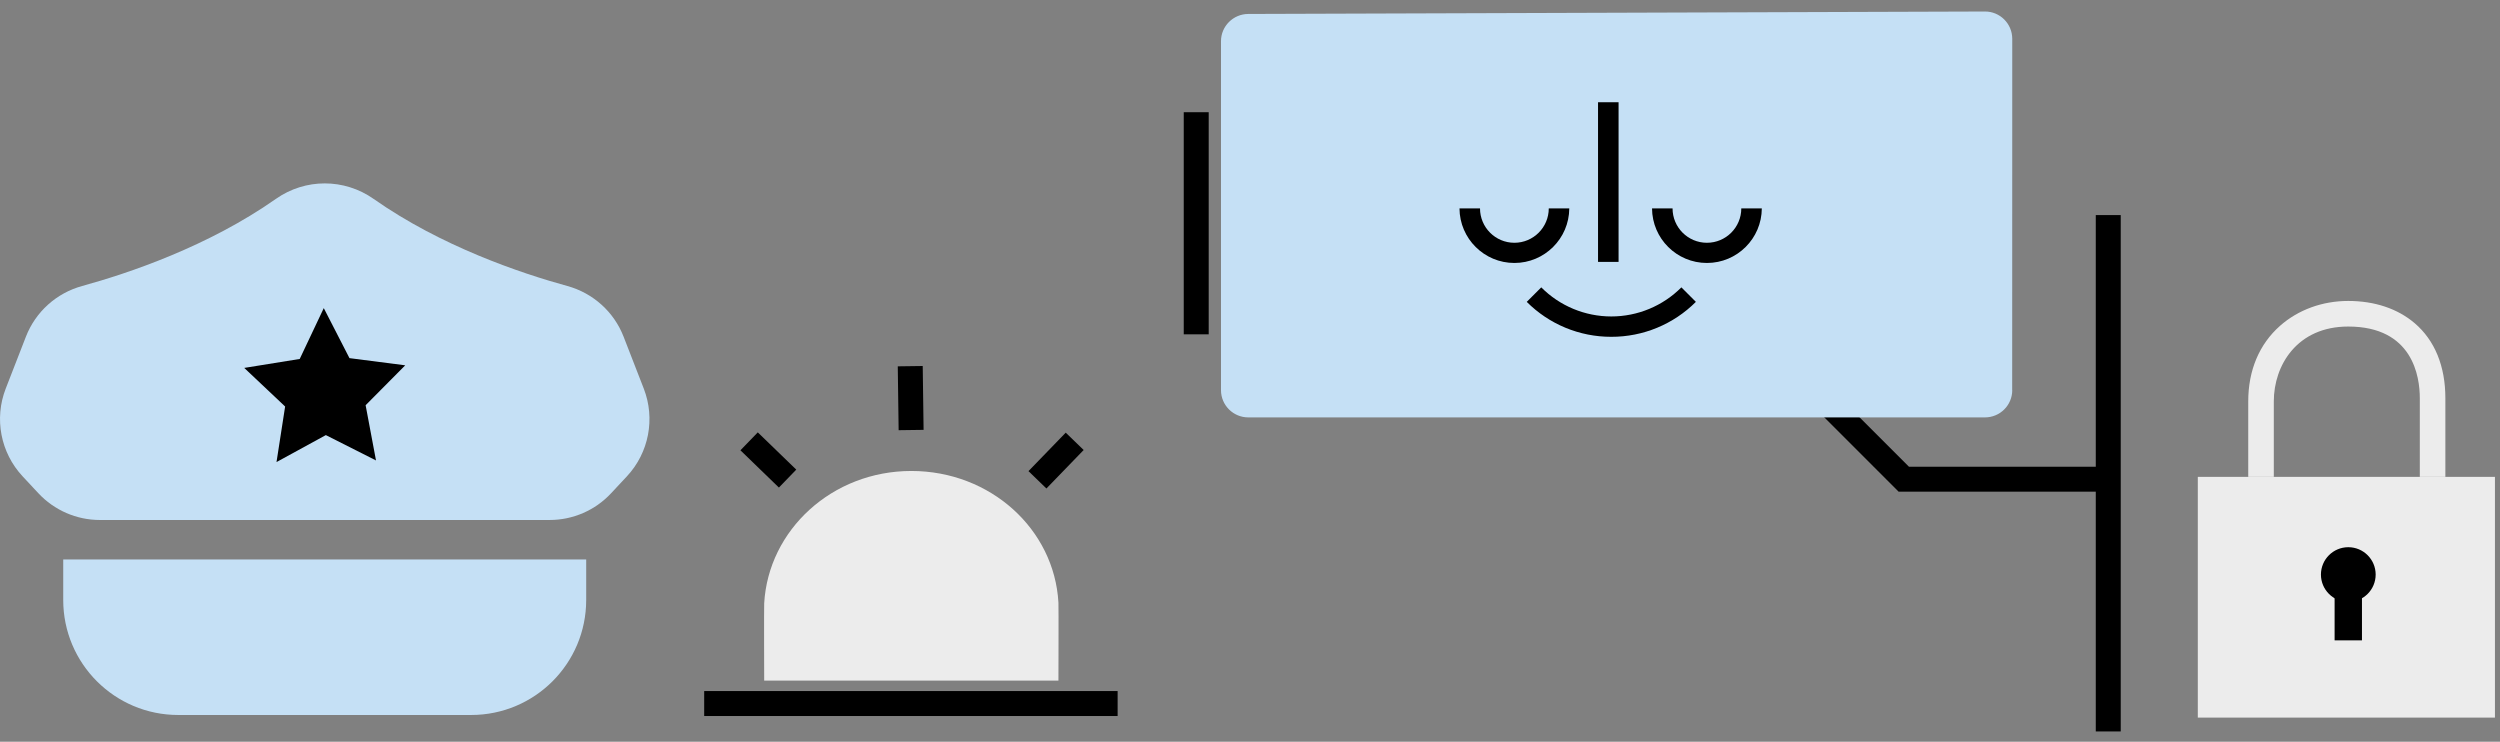 <svg width="182" height="54" viewBox="0 0 182 54" fill="none" xmlns="http://www.w3.org/2000/svg">
<rect x="0" y="0" width="182" height="54" fill="#808080" stroke="none"/>
<g clip-path="url(#clip0_69_6202)">
<path d="M4.605 40.727H42.675V43.678C42.675 48.303 38.927 52.051 34.302 52.051H12.976C8.351 52.051 4.603 48.303 4.603 43.678V40.727H4.605Z" fill="#C5E0F5"/>
<path d="M41.302 20.821C37.895 19.885 32.112 17.932 27.2 14.481C25.058 12.975 22.224 12.975 20.082 14.481C15.168 17.932 9.387 19.885 5.98 20.821C4.11 21.335 2.591 22.697 1.888 24.506L0.417 28.289C-0.434 30.476 0.043 32.956 1.643 34.674L2.793 35.907C3.95 37.148 5.571 37.855 7.268 37.855H40.016C41.713 37.855 43.334 37.15 44.49 35.907L45.641 34.674C47.241 32.956 47.716 30.476 46.866 28.289L45.396 24.506C44.693 22.699 43.174 21.337 41.304 20.821H41.302Z" fill="#C5E0F5"/>
<path d="M27.373 33.52L23.721 31.675L20.13 33.638L20.757 29.594L17.78 26.784L21.82 26.132L23.571 22.431L25.441 26.072L29.5 26.595L26.617 29.5L27.373 33.52Z" fill="black"/>
</g>
<path d="M130.979 27.269L138.597 34.887H152.673" stroke="black" stroke-width="1.817" stroke-miterlimit="10"/>
<path d="M153.481 15.658V53.249" stroke="black" stroke-width="1.817" stroke-miterlimit="10"/>
<path d="M87.085 8.169V24.339" stroke="black" stroke-width="1.817" stroke-miterlimit="10"/>
<path d="M146.487 28.404L146.492 2.826C146.492 1.726 145.599 0.833 144.503 0.838L90.872 1.016C89.777 1.021 88.888 1.909 88.888 3L88.888 28.399C88.888 29.499 89.777 30.387 90.877 30.387L144.503 30.387C145.604 30.387 146.492 29.499 146.492 28.399L146.487 28.404Z" fill="#C5E0F5"/>
<path d="M110.247 19.144C108.05 19.144 106.264 17.369 106.251 15.171H107.745C107.745 16.553 108.866 17.674 110.247 17.674C111.629 17.674 112.75 16.553 112.75 15.171H114.244C114.23 17.369 112.445 19.144 110.247 19.144Z" fill="black"/>
<path d="M124.264 19.144C122.066 19.144 120.281 17.369 120.268 15.171H121.762C121.762 16.553 122.882 17.674 124.264 17.674C125.646 17.674 126.766 16.553 126.766 15.171H128.26C128.247 17.369 126.462 19.144 124.264 19.144Z" fill="black"/>
<path d="M116.337 7.443H117.832V19.066H116.337V7.443Z" fill="black"/>
<path d="M117.297 24.52C114.99 24.524 112.777 23.608 111.147 21.976L112.203 20.92C113.554 22.276 115.389 23.038 117.303 23.038C119.217 23.038 121.053 22.276 122.404 20.92L123.46 21.976C121.827 23.611 119.608 24.527 117.297 24.52Z" fill="black"/>
<g clip-path="url(#clip1_69_6202)">
<path d="M77.054 49.547C77.054 49.547 77.072 44.165 77.054 43.871C76.755 38.53 72.114 34.287 66.344 34.287C60.574 34.287 55.934 38.587 55.633 43.925C55.615 44.219 55.633 49.547 55.633 49.547H77.054Z" fill="#ECECEC"/>
<path d="M51.265 51.217H81.363" stroke="black" stroke-width="1.817" stroke-miterlimit="10"/>
<path d="M54.535 32.129L57.336 34.841" stroke="black" stroke-width="1.817" stroke-miterlimit="10"/>
<path d="M66.266 26.657L66.329 31.306" stroke="black" stroke-width="1.817" stroke-miterlimit="10"/>
<path d="M78.238 32.129L75.526 34.93" stroke="black" stroke-width="1.817" stroke-miterlimit="10"/>
</g>
<g clip-path="url(#clip2_69_6202)">
<path d="M181.633 34.715H160V52.242H181.633V34.715Z" fill="#ECECEC"/>
<path d="M170.949 23.772C175.654 23.772 176.162 27.416 176.162 28.983V34.715H178.023V28.983C178.023 26.662 177.252 24.777 175.793 23.532C174.55 22.47 172.875 21.909 170.949 21.909C169.072 21.909 167.312 22.551 165.992 23.715C164.475 25.053 163.672 26.957 163.672 29.218V34.715H165.533V29.218C165.533 26.595 167.228 23.772 170.95 23.772H170.949Z" fill="#ECECEC"/>
<path d="M170.955 42.824V46.618" stroke="black" stroke-width="1.992" stroke-miterlimit="10"/>
<path d="M170.956 43.82C172.056 43.82 172.948 42.928 172.948 41.828C172.948 40.728 172.056 39.836 170.956 39.836C169.856 39.836 168.964 40.728 168.964 41.828C168.964 42.928 169.856 43.82 170.956 43.82Z" fill="black"/>
</g>
<defs>
<clipPath id="clip0_69_6202">
<rect width="47.281" height="38.697" fill="white" transform="translate(0 13.354)"/>
</clipPath>
<clipPath id="clip1_69_6202">
<rect width="30.395" height="26.71" fill="white" transform="translate(51 26)"/>
</clipPath>
<clipPath id="clip2_69_6202">
<rect width="21.632" height="30.333" fill="white" transform="translate(160 21.909)"/>
</clipPath>
</defs>
</svg>
